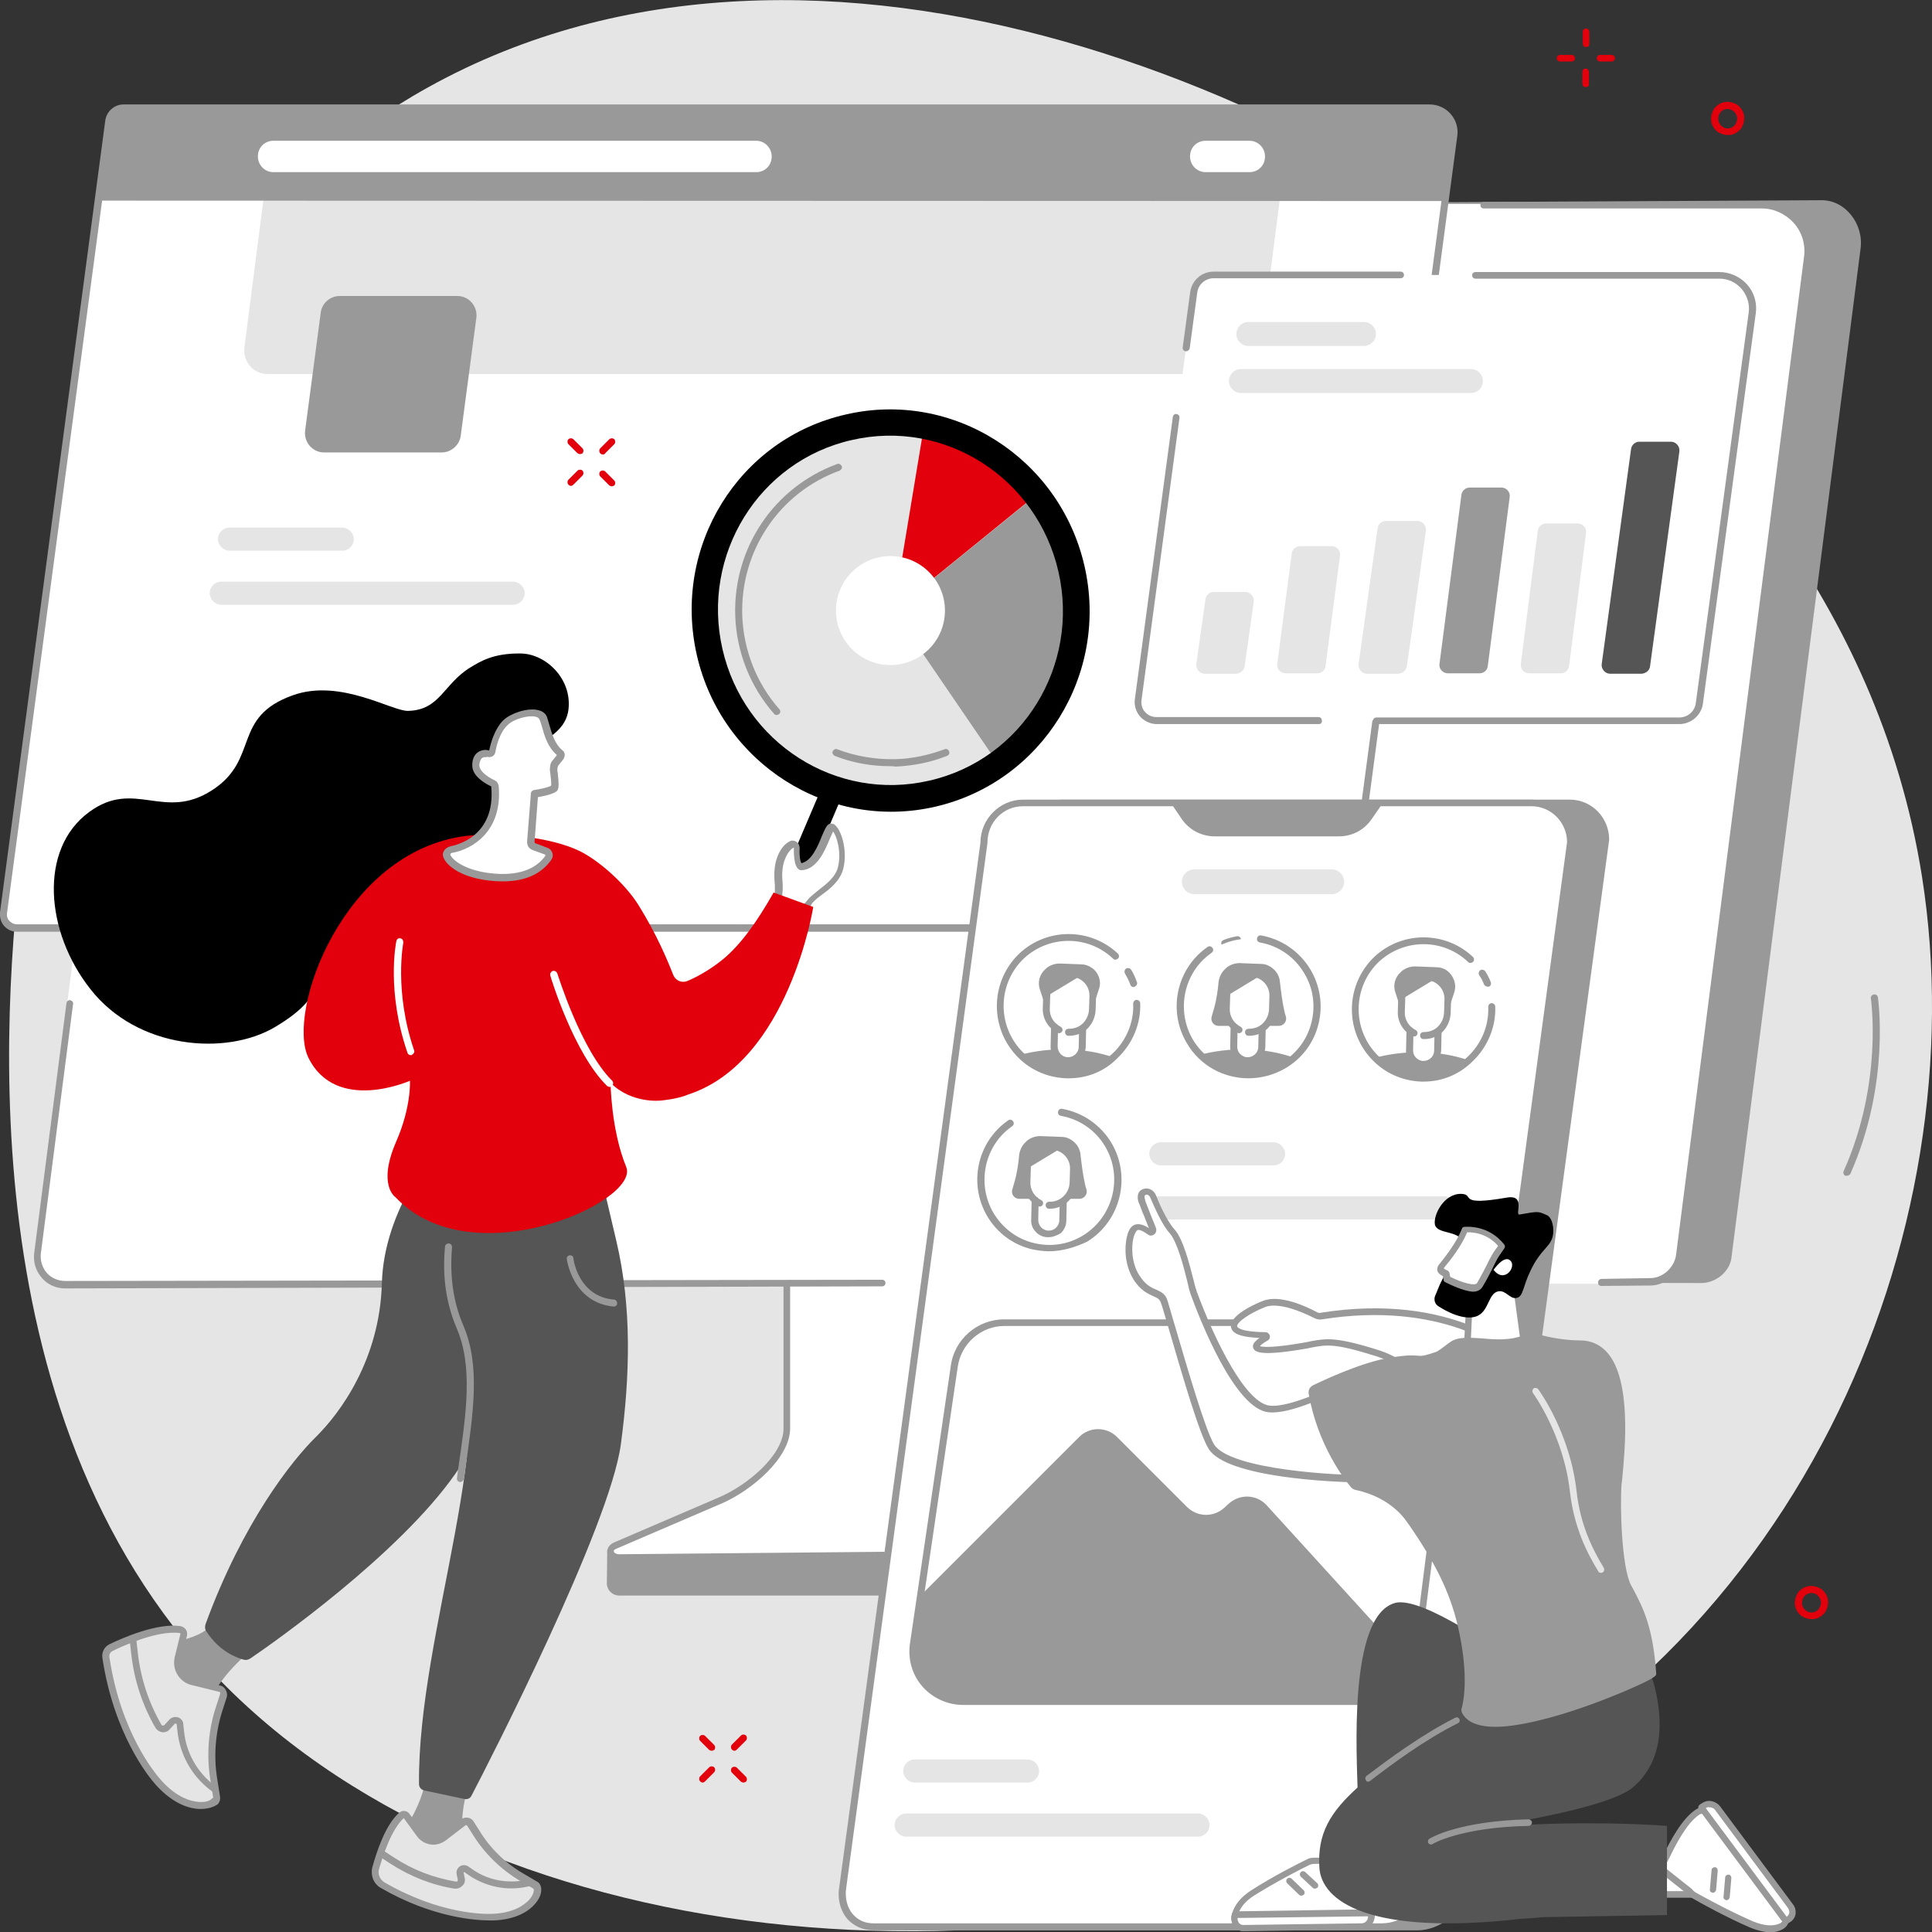 <?xml version="1.0" encoding="utf-8"?>
<!-- Generator: Adobe Illustrator 25.0.1, SVG Export Plug-In . SVG Version: 6.00 Build 0)  -->
<svg version="1.1" id="Layer_1" xmlns="http://www.w3.org/2000/svg" xmlns:xlink="http://www.w3.org/1999/xlink" x="0px" y="0px"
	 width="468px" height="468px" viewBox="0 0 468 468" style="enable-background:new 0 0 468 468;" xml:space="preserve">
<rect x="0" y="0" width="468" height="468" fill="#333333" stroke="none"/>
<style type="text/css">
	.st0{fill:#E5E5E5;}
	.st1{fill:#999999;}
	.st2{fill:#FFFFFF;}
	.st3{fill:#555555;}
	.st4{fill:#99B9FF;}
	.st5{fill:#E1000B;}
</style>
<g>
	<path class="st0" d="M103.8,21.1c94.3-52.3,220.7,2,286.6,62.3c18.8,17.2,64.4,60.2,75.2,129.1C479,298,436.5,404.9,334.7,446
		C230.3,488.2,99.2,468.3,42,394c-53.5-69.5-38.9-171-35.1-200.2C11.4,159.6,24.8,64.9,103.8,21.1z"/>
	<path class="st1" d="M290.8,270.5l-90.8,0.6c-0.6,0-0.8,0.5-0.8,1.1v77.5c0,7.4-51.6,26.7-52.1,25.7l-0.1,8.2c0,1.5,1.3,2.9,3,2.9
		h1.1c0,0,0,0,0,0h76.1c3.5,0,7-0.8,10.2-2.1l41.8-17.7c7.5-3.2,12.3-10,12.3-17.5v-77.6C291.7,271,291.4,270.5,290.8,270.5z"/>
	<path class="st2" d="M190,266.5v77.5c0,7.6-4.9,14.6-12.6,17.9l-28.2,12.1c-1.8,0.8-1.2,3.3,0.8,3.3h77.6c3.5,0,6.9-0.7,10.1-2
		l31.3-13.2c7.8-3.3,12.7-10.3,12.7-17.9v-77.6c0-0.3-0.3-0.6-0.6-0.6h-90.3C190.3,266,190,266.2,190,266.5z"/>
	<path class="st1" d="M20.9,309.9l391.2,0.9c3.4,0,6.8-2.6,7.3-6l31.3-244.6c0.8-6-3.8-11.9-9.7-11.7L54.2,50.5L20.9,309.9z"/>
	<path class="st2" d="M425.6,49.3c6.7,0,12.8,6.8,11.9,13.6l-30.9,241.8c-0.4,3.4-4.1,6.3-7.5,6.3l-384.3-0.6
		c-4.1,0-6.8-3.4-6.3-7.5l32-246.3c0.4-3.4,2.7-7.2,6.1-7.2H425.6z"/>
	<path class="st1" d="M387.9,311.5c-0.5,0-0.8-0.4-0.8-0.8c0-0.5,0.4-0.9,0.8-0.9l11.9-0.2c3,0,5.8-2.6,6.2-5.6l31-241.8
		c0.4-3-0.5-6-2.5-8.2c-2-2.2-4.8-3.5-7.7-3.5h-67.4c-0.5,0-0.8-0.4-0.8-0.8c0-0.5,0.4-0.8,0.8-0.8h67.4c3.4,0,6.7,1.5,9,4.1
		c2.3,2.6,3.3,6.1,2.9,9.5l-31,241.8c-0.5,3.8-4.1,7.1-7.9,7.1L387.9,311.5C387.9,311.5,387.9,311.5,387.9,311.5z"/>
	<path class="st1" d="M15.8,312.1c-2.2,0-4.3-0.9-5.7-2.6c-1.5-1.7-2.1-3.9-1.8-6.1l7.8-60.4c0.1-0.5,0.5-0.8,0.9-0.7
		c0.5,0.1,0.8,0.5,0.7,0.9l-7.8,60.4c-0.2,1.7,0.3,3.4,1.4,4.7c1.1,1.3,2.8,2,4.5,2l197.9-0.3c0,0,0,0,0,0c0.5,0,0.8,0.4,0.8,0.8
		c0,0.5-0.4,0.8-0.8,0.8L15.8,312.1z"/>
	<path class="st2" d="M26.4,29.3c0.2-1.8,1.8-3.2,3.6-3.2h316.4c3.6,0,6.3,3.1,5.9,6.7l-25.1,188.8c-0.2,1.8-1.8,3.2-3.6,3.2H4.1
		c-2,0-3.5-1.7-3.2-3.7L26.4,29.3z"/>
	<path class="st0" d="M299.6,90.6H64.8c-3.4,0-6-3-5.6-6.4l7.4-57.5h246.2l-7.6,59C304.8,88.5,302.4,90.6,299.6,90.6z"/>
	<path class="st1" d="M346.3,26.1c3.6,0,6.3,3.1,5.9,6.7l-2.7,15.9L23.3,48.6l3.1-19.3c0.2-1.8,1.8-3.2,3.6-3.2H346.3z"/>
	<path class="st1" d="M107,109.6H78.5c-2.8,0-4.9-2.5-4.6-5.2l3.8-28.7c0.3-2.3,2.3-4,4.6-4h28.5c2.8,0,4.9,2.5,4.6,5.2l-3.8,28.7
		C111.3,107.8,109.3,109.6,107,109.6z"/>
	<path class="st2" d="M186.9,38.4L186.9,38.4c0.3-2.3-1.5-4.3-3.7-4.3h-117c-1.9,0-3.5,1.4-3.7,3.3v0c-0.3,2.3,1.5,4.3,3.7,4.3h117
		C185.1,41.7,186.7,40.3,186.9,38.4z"/>
	<path class="st2" d="M306.4,38.4L306.4,38.4c0.3-2.3-1.5-4.3-3.7-4.3H292c-1.9,0-3.5,1.4-3.7,3.3v0c-0.3,2.3,1.5,4.3,3.7,4.3h10.7
		C304.6,41.7,306.2,40.3,306.4,38.4z"/>
	<path class="st0" d="M124.3,146.5H53.6c-1.5,0-2.8-1.3-2.8-2.8l0,0c0-1.6,1.3-2.8,2.8-2.8h70.7c1.5,0,2.8,1.3,2.8,2.8l0,0
		C127.1,145.2,125.8,146.5,124.3,146.5z"/>
	<path class="st0" d="M82.9,133.4H55.6c-1.5,0-2.8-1.3-2.8-2.8l0,0c0-1.6,1.3-2.8,2.8-2.8h27.3c1.5,0,2.8,1.3,2.8,2.8l0,0
		C85.7,132.1,84.5,133.4,82.9,133.4z"/>
	<path class="st1" d="M323.5,225.7H4.1c-1.2,0-2.3-0.5-3.1-1.4c-0.8-0.9-1.1-2.1-1-3.3L25.5,29.2c0.3-2.2,2.2-3.9,4.4-3.9h316.4
		c1.9,0,3.8,0.8,5.1,2.3c1.3,1.5,1.9,3.4,1.6,5.4l-25.1,188.8C327.6,224,325.7,225.7,323.5,225.7z M30,27c-1.4,0-2.6,1-2.7,2.4l0,0
		L1.7,221.2c-0.1,0.7,0.1,1.4,0.6,1.9c0.5,0.5,1.1,0.8,1.8,0.8h319.4c1.4,0,2.6-1,2.7-2.4l25.1-188.8c0.2-1.5-0.3-2.9-1.2-4
		c-1-1.1-2.3-1.7-3.8-1.7H30z M26.4,29.3L26.4,29.3L26.4,29.3z"/>
	<path class="st2" d="M289.1,70.9c0.3-2.5,2.4-4.3,4.9-4.3h122.5c4.9,0,8.6,4.3,8,9.1l-12.8,94.5c-0.3,2.5-2.4,4.3-4.9,4.3H280.2
		c-2.7,0-4.7-2.4-4.4-5L289.1,70.9z"/>
	<path class="st0" d="M301.5,161.4l2.2-15.6c0.2-1.2-0.8-2.4-2-2.4h-7.7c-1,0-1.9,0.8-2,1.8l-2.2,15.6c-0.2,1.2,0.8,2.4,2,2.4h7.7
		C300.5,163.1,301.3,162.4,301.5,161.4z"/>
	<path class="st0" d="M321.1,161.3l3.5-26.7c0.2-1.2-0.8-2.3-2-2.3h-7.7c-1,0-1.9,0.8-2,1.8l-3.5,26.7c-0.2,1.2,0.8,2.3,2,2.3h7.7
		C320.1,163.1,321,162.4,321.1,161.3z"/>
	<path class="st0" d="M340.8,161.4l4.6-32.8c0.2-1.2-0.8-2.4-2-2.4h-7.7c-1,0-1.9,0.8-2,1.8l-4.6,32.8c-0.2,1.2,0.8,2.4,2,2.4h7.7
		C339.8,163.1,340.6,162.4,340.8,161.4z"/>
	<path class="st1" d="M360.4,161.3l5.3-40.9c0.2-1.2-0.8-2.3-2-2.3H356c-1,0-1.9,0.8-2,1.8l-5.3,40.9c-0.2,1.2,0.8,2.3,2,2.3h7.7
		C359.4,163.1,360.3,162.4,360.4,161.3z"/>
	<path class="st0" d="M380.1,161.3l4.1-32.2c0.2-1.2-0.8-2.3-2-2.3h-7.7c-1,0-1.9,0.8-2,1.8l-4.1,32.2c-0.2,1.2,0.8,2.3,2,2.3h7.7
		C379.1,163.1,379.9,162.4,380.1,161.3z"/>
	<path class="st3" d="M399.7,161.4l7.1-52c0.2-1.2-0.8-2.4-2-2.4h-7.7c-1,0-1.9,0.8-2,1.8l-7.1,52c-0.2,1.2,0.8,2.4,2,2.4h7.7
		C398.7,163.1,399.6,162.4,399.7,161.4z"/>
	<path class="st1" d="M287.3,85.1c0,0-0.1,0-0.1,0c-0.5-0.1-0.8-0.5-0.7-1l1.8-13.3c0.4-2.9,2.8-5,5.7-5h45.3c0.5,0,0.8,0.4,0.8,0.8
		c0,0.5-0.4,0.8-0.8,0.8H294c-2,0-3.8,1.5-4,3.6l-1.8,13.3C288.1,84.8,287.7,85.1,287.3,85.1z"/>
	<path class="st1" d="M319.5,175.4h-39.3c-1.5,0-3-0.7-4-1.8c-1-1.1-1.5-2.7-1.3-4.2l9.2-68.4c0.1-0.5,0.5-0.8,0.9-0.7
		c0.5,0.1,0.8,0.5,0.7,1l-9.2,68.4c-0.1,1,0.2,2.1,0.9,2.8c0.7,0.8,1.7,1.2,2.7,1.2h39.3c0.5,0,0.8,0.4,0.8,0.8
		C320.3,175.1,319.9,175.4,319.5,175.4z"/>
	<path class="st1" d="M406.8,175.4h-73.4c-0.5,0-0.8-0.4-0.8-0.8c0-0.5,0.4-0.8,0.8-0.8h73.4c2,0,3.8-1.5,4-3.6l12.8-94.5
		c0.3-2.1-0.4-4.1-1.7-5.7c-1.4-1.6-3.3-2.5-5.4-2.5h-59.1c-0.5,0-0.8-0.4-0.8-0.8c0-0.5,0.4-0.8,0.8-0.8h59.1c2.5,0,5,1.1,6.7,3
		c1.7,1.9,2.5,4.5,2.1,7.1l-12.8,94.5C412.1,173.3,409.6,175.4,406.8,175.4z"/>
	<path class="st0" d="M356.3,95.2h-55.7c-1.6,0-2.9-1.3-2.9-2.9l0,0c0-1.6,1.3-2.9,2.9-2.9h55.7c1.6,0,2.9,1.3,2.9,2.9l0,0
		C359.2,94,357.9,95.2,356.3,95.2z"/>
	<path class="st0" d="M330.4,83.8h-28c-1.6,0-2.9-1.3-2.9-2.9l0,0c0-1.6,1.3-2.9,2.9-2.9h28c1.6,0,2.9,1.3,2.9,2.9l0,0
		C333.3,82.5,332,83.8,330.4,83.8z"/>
	<path class="st1" d="M343.4,467.6H220.3c-5.2,0-7-4.3-7-9.7l34.4-254.5c0-5.3,4.2-9.7,9.5-9.7h123.1c5.2,0,9.5,4.3,9.5,9.7
		l-34.4,254.5C354.5,463.3,348.6,467.6,343.4,467.6z"/>
	<path class="st2" d="M334.7,466.7H211.6c-5.2,0-8.2-4.5-7.5-9.6l34.2-253c0-5.3,4.2-9.6,9.5-9.6h123.1c5.2,0,9.5,4.3,9.5,9.6
		l-34.2,253C345.3,462.8,339.9,466.7,334.7,466.7z"/>
	<path class="st1" d="M334.7,467.6H211.6c-2.5,0-4.7-1-6.3-2.7c-1.7-2-2.5-4.8-2-7.8l34.2-253c0-5.7,4.7-10.4,10.3-10.4h123.1
		c5.7,0,10.3,4.7,10.3,10.5l0,0.1l-34.2,253C346,463.7,340,467.6,334.7,467.6z M247.8,195.3c-4.8,0-8.6,3.9-8.6,8.8l0,0.1l-34.2,253
		c-0.4,2.5,0.2,4.9,1.6,6.5c1.2,1.4,2.9,2.2,5,2.2h123.1c4.6,0,9.8-3.3,10.7-8.9l34.2-253c0-4.8-3.9-8.7-8.6-8.7H247.8z"/>
	<path class="st1" d="M283.2,193.9l3,4.4c1.8,2.7,4.8,4.3,8.1,4.3h30c3.2,0,6.1-1.5,7.9-4.1l3.2-4.6H283.2z"/>
	<path class="st2" d="M330.3,412.1h-94.8c-7.8,0-13.9-6.9-12.9-14.7l8.4-65.8c0.8-6.5,6.3-11.4,12.9-11.4h94.8
		c7.8,0,13.9,6.9,12.9,14.7l-8.4,65.8C342.3,407.3,336.8,412.1,330.3,412.1z"/>
	<path class="st1" d="M221.7,400l0.7-10.9c0.2-1.5,0.8-2.9,1.9-3.9l37.1-37.1c2.6-2.6,6.7-2.5,9.2,0l16.9,16.9
		c2.5,2.5,6.4,2.6,9,0.3l1.2-1.1c2.7-2.4,6.8-2.2,9.2,0.5l33.7,37c0.4,0.5,0.7,1,0.8,1.6c0.4,2-0.4,4-2,5.3
		c-2.3,1.8-6.2,4.3-10.5,4.1l-96.7-0.6C225.9,411.9,221,406.4,221.7,400z"/>
	<ellipse class="st4" cx="329" cy="341.8" rx="9.9" ry="9.9"/>
	<path class="st1" d="M331,413h-97.7c-3.7,0-7.3-1.6-9.8-4.4c-2.5-2.8-3.6-6.6-3.1-10.3l9.9-67.3c0.8-6.5,6.4-11.4,12.9-11.4h96.4
		c3.7,0,7.3,1.6,9.8,4.4c2.5,2.8,3.6,6.6,3.1,10.3l-1.3,10.2c-0.1,0.5-0.5,0.8-0.9,0.7c-0.5-0.1-0.8-0.5-0.7-0.9l1.3-10.2
		c0.4-3.2-0.6-6.5-2.7-9c-2.2-2.5-5.3-3.9-8.5-3.9h-96.4c-5.7,0-10.5,4.3-11.3,9.9l-9.9,67.3c-0.4,3.2,0.6,6.5,2.7,9
		c2.2,2.5,5.3,3.9,8.5,3.9H331c5.7,0,10.5-4.3,11.3-9.9l3.5-27.5c0.1-0.5,0.5-0.8,0.9-0.7c0.5,0.1,0.8,0.5,0.7,0.9l-3.5,27.5
		C343,408.1,337.5,413,331,413z"/>
	<path class="st0" d="M290.2,444.9h-70.7c-1.5,0-2.8-1.3-2.8-2.8l0,0c0-1.6,1.3-2.8,2.8-2.8h70.7c1.5,0,2.8,1.3,2.8,2.8l0,0
		C293,443.6,291.8,444.9,290.2,444.9z"/>
	<path class="st0" d="M248.9,431.8h-27.3c-1.5,0-2.8-1.3-2.8-2.8l0,0c0-1.6,1.3-2.8,2.8-2.8h27.3c1.5,0,2.8,1.3,2.8,2.8l0,0
		C251.7,430.6,250.4,431.8,248.9,431.8z"/>
	<path class="st0" d="M349.9,295.4h-70.7c-1.5,0-2.8-1.3-2.8-2.8l0,0c0-1.6,1.3-2.8,2.8-2.8h70.7c1.5,0,2.8,1.3,2.8,2.8l0,0
		C352.7,294.1,351.4,295.4,349.9,295.4z"/>
	<path class="st0" d="M308.5,282.3h-27.3c-1.5,0-2.8-1.3-2.8-2.8v0c0-1.6,1.3-2.8,2.8-2.8h27.3c1.5,0,2.8,1.3,2.8,2.8v0
		C311.3,281.1,310.1,282.3,308.5,282.3z"/>
	<path class="st0" d="M322.6,216.6h-33.3c-1.7,0-3-1.4-3-3l0,0c0-1.7,1.4-3,3-3h33.3c1.7,0,3,1.4,3,3l0,0
		C325.6,215.3,324.2,216.6,322.6,216.6z"/>
	<path class="st2" d="M328.6,244.1c0.3-9.1,7.9-16.3,16.9-16c9.1,0.3,16.2,7.9,16,17c-0.3,9.1-7.9,16.3-16.9,16
		C335.5,260.8,328.4,253.2,328.6,244.1L328.6,244.1z"/>
	<path class="st1" d="M360.3,239c-0.3,0-0.6-0.2-0.8-0.5c-0.3-0.8-0.7-1.6-1.2-2.3c-0.2-0.4-0.1-0.9,0.3-1.2
		c0.4-0.2,0.9-0.1,1.2,0.3c0.5,0.8,1,1.7,1.3,2.6c0.2,0.4,0,0.9-0.4,1.1C360.5,239,360.4,239,360.3,239z"/>
	<path class="st1" d="M333.2,256.2c2.9,2.9,6.8,4.7,11.2,4.9c4.4,0.1,8.4-1.5,11.5-4.2c-3.4-1.2-7.2-1.9-11.3-2
		C340.5,254.8,336.6,255.3,333.2,256.2L333.2,256.2z"/>
	<path class="st1" d="M350.5,235.1c-0.7-0.5-1.6-0.8-2.5-0.8l-5.2-0.2c-1.2,0-2.3,0.4-3.2,1.1l-0.3,0.3c-1.4,1.2-1.9,3.2-1.3,4.9
		l1.6,4.8l11,0.3l1.7-5.2C352.9,238.4,352.1,236.3,350.5,235.1z"/>
	<path class="st2" d="M347.7,237.1C347.6,237.1,347.6,237.1,347.7,237.1l-8.1,4.9l-0.1,3.1c-0.1,1.8,0.7,3.4,2,4.4l-0.1,4.7
		c-0.1,1.9,1.4,3.4,3.3,3.5c1.9,0.1,3.4-1.4,3.5-3.3l0.1-4.6c1.4-1,2.4-2.6,2.4-4.4l0.1-3.3C350.8,239.9,349.5,238,347.7,237.1z"/>
	<path class="st1" d="M345,251.7c-0.1,0-0.1,0-0.2,0c-0.5,0-0.8-0.4-0.8-0.9c0-0.5,0.4-0.8,0.9-0.8c1.3,0,2.5-0.4,3.4-1.3
		s1.4-2,1.5-3.3l0.1-3.3c0.1-2.5-1.9-4.6-4.4-4.7l-3.3-0.1c-0.9,0-1.7,0.7-1.7,1.6l-0.2,6.2c-0.1,1.9,1,3.6,2.6,4.4
		c0.4,0.2,0.6,0.7,0.4,1.1c-0.2,0.4-0.7,0.6-1.1,0.4c-2.3-1.1-3.7-3.5-3.6-6l0.2-6.2c0.1-1.8,1.6-3.3,3.4-3.2l3.3,0.1
		c1.7,0.1,3.2,0.7,4.3,2c1.1,1.2,1.7,2.8,1.7,4.5l-0.1,3.3c-0.1,1.7-0.8,3.3-2,4.5C348.2,251.1,346.7,251.7,345,251.7z"/>
	<path class="st1" d="M344.9,262c-0.2,0-0.4,0-0.7,0c-4.6-0.2-8.9-2.1-12.1-5.6c-6.5-7.1-6.1-18.1,0.9-24.7
		c6.7-6.2,17.1-6.2,23.8,0.1c0.3,0.3,0.4,0.9,0,1.2c-0.3,0.3-0.9,0.4-1.2,0c-6-5.7-15.4-5.7-21.5-0.1c-6.3,5.9-6.7,15.9-0.8,22.3
		c2.9,3.1,6.7,4.9,10.9,5c4.2,0.2,8.2-1.3,11.3-4.2c3.3-3.1,5.2-7.5,5-12.1c0-0.5,0.4-0.9,0.8-0.9c0.5,0,0.9,0.4,0.9,0.8
		c0.2,5-1.9,9.9-5.5,13.3C353.5,260.3,349.3,262,344.9,262z"/>
	<path class="st1" d="M344.7,258.6c0,0-0.1,0-0.1,0c-1.1,0-2.2-0.5-2.9-1.3c-0.8-0.8-1.2-1.9-1.1-3l0.1-4.7c0-0.5,0.4-0.8,0.9-0.8
		c0.5,0,0.8,0.4,0.8,0.9l-0.1,4.7c0,0.7,0.2,1.3,0.7,1.8c0.5,0.5,1.1,0.8,1.8,0.8c1.4,0,2.6-1.1,2.6-2.5l0.1-4.5
		c0-0.5,0.4-0.8,0.9-0.8c0.5,0,0.8,0.4,0.8,0.9l-0.1,4.5C348.8,256.8,346.9,258.6,344.7,258.6z"/>
	<path class="st2" d="M242.6,243.4c0.3-9.1,7.9-16.3,16.9-16c9.1,0.3,16.2,7.9,16,17c-0.3,9.1-7.9,16.3-16.9,16
		C249.5,260.1,242.4,252.5,242.6,243.4L242.6,243.4z"/>
	<path class="st1" d="M274.6,239.1c-0.3,0-0.7-0.2-0.8-0.6c-0.3-0.9-0.8-1.8-1.3-2.7c-0.2-0.4-0.1-0.9,0.3-1.2
		c0.4-0.2,0.9-0.1,1.2,0.3c0.6,0.9,1,1.9,1.4,3c0.2,0.4-0.1,0.9-0.5,1.1C274.8,239,274.7,239.1,274.6,239.1z"/>
	<path class="st1" d="M247.2,255.5c2.9,2.9,6.8,4.7,11.2,4.9c4.4,0.1,8.4-1.5,11.5-4.2c-3.4-1.2-7.2-1.9-11.3-2
		C254.5,254.1,250.6,254.6,247.2,255.5L247.2,255.5z"/>
	<path class="st1" d="M264.4,234.4c-0.7-0.5-1.6-0.8-2.5-0.8l-5.2-0.2c-1.2,0-2.3,0.4-3.2,1.1l-0.3,0.3c-1.4,1.2-1.9,3.2-1.3,4.9
		l1.6,4.8l11,0.3l1.7-5.2C266.9,237.7,266.1,235.5,264.4,234.4z"/>
	<path class="st2" d="M261.7,236.4C261.6,236.3,261.6,236.3,261.7,236.4l-8.1,4.9l-0.1,3.1c-0.1,1.8,0.7,3.4,2,4.4l-0.1,4.7
		c-0.1,1.9,1.4,3.4,3.3,3.5c1.9,0.1,3.4-1.4,3.5-3.3l0.1-4.6c1.4-1,2.4-2.6,2.4-4.4l0.1-3.3C264.8,239.2,263.5,237.3,261.7,236.4z"
		/>
	<path class="st1" d="M259,250.9c-0.1,0-0.1,0-0.2,0c-0.5,0-0.8-0.4-0.8-0.9c0-0.5,0.4-0.8,0.9-0.8c1.3,0,2.5-0.4,3.4-1.3
		c0.9-0.9,1.4-2,1.5-3.3l0.1-3.3c0.1-2.5-1.9-4.6-4.4-4.7l-3.3-0.1c-0.9,0-1.7,0.7-1.7,1.6l-0.2,6.2c-0.1,1.9,1,3.6,2.6,4.4
		c0.4,0.2,0.6,0.7,0.4,1.1c-0.2,0.4-0.7,0.6-1.1,0.4c-2.3-1.1-3.7-3.5-3.6-6l0.2-6.2c0.1-1.8,1.6-3.3,3.4-3.2l3.3,0.1
		c1.7,0.1,3.2,0.7,4.3,2c1.1,1.2,1.7,2.8,1.7,4.5l-0.1,3.3c-0.1,1.7-0.8,3.3-2,4.5C262.2,250.3,260.7,250.9,259,250.9z"/>
	<path class="st1" d="M258.9,261.2c-0.2,0-0.4,0-0.7,0c-4.6-0.2-8.9-2.1-12.1-5.6c-6.5-7.1-6.1-18.1,0.9-24.7
		c6.7-6.2,17.1-6.2,23.8,0.1c0.3,0.3,0.4,0.9,0,1.2c-0.3,0.3-0.9,0.4-1.2,0c-6-5.7-15.4-5.7-21.5-0.1c-6.3,5.9-6.7,15.9-0.8,22.3
		c2.9,3.1,6.7,4.9,10.9,5c4.2,0.2,8.2-1.3,11.3-4.2c3.3-3.1,5.2-7.5,5-12.1c0-0.5,0.4-0.9,0.8-0.9c0.5,0,0.9,0.4,0.9,0.8
		c0.2,5-1.9,9.9-5.5,13.3C267.5,259.6,263.3,261.2,258.9,261.2z"/>
	<path class="st1" d="M258.7,257.8c0,0-0.1,0-0.1,0c-2.3-0.1-4.2-2-4.1-4.4l0.1-4.7c0-0.5,0.4-0.8,0.9-0.8c0.5,0,0.8,0.4,0.8,0.9
		l-0.1,4.7c0,1.4,1.1,2.6,2.5,2.6c1.4,0,2.6-1.1,2.6-2.5l0.1-4.5c0-0.5,0.4-0.8,0.9-0.8c0.5,0,0.8,0.4,0.8,0.9l-0.1,4.5
		C262.8,256,260.9,257.8,258.7,257.8z"/>
	<path class="st1" d="M296.7,229.3c-0.3,0-0.7-0.2-0.8-0.5c-0.2-0.4,0-0.9,0.5-1.1c1-0.4,2.1-0.7,3.2-0.9c0.5-0.1,0.9,0.2,1,0.7
		c0.1,0.5-0.2,0.9-0.7,1c-1,0.2-2,0.5-2.9,0.8C296.9,229.3,296.8,229.3,296.7,229.3z"/>
	<path class="st2" d="M286.2,243.4c0.3-9.1,7.9-16.3,16.9-16c9.1,0.3,16.2,7.9,16,17c-0.3,9.1-7.9,16.3-16.9,16
		C293.1,260.1,285.9,252.5,286.2,243.4L286.2,243.4z"/>
	<path class="st1" d="M290.7,255.5c2.9,2.9,6.8,4.7,11.2,4.9c4.4,0.1,8.4-1.5,11.5-4.2c-3.4-1.2-7.2-1.9-11.3-2
		C298,254.1,294.2,254.6,290.7,255.5L290.7,255.5z"/>
	<path class="st1" d="M307,233.8c-0.4-0.2-1.1-0.3-1.5-0.3l-5.2-0.2c-1.2,0-2.3,0.4-3.2,1.1l-0.3,0.3c-0.9,0.8-1.4,1.9-1.6,3
		c-0.2,2.2-0.5,4.4-1.1,6.5l-0.6,2.1c-0.3,1.1,0.5,2.2,1.7,2.2h14.6c1.1,0,2-1.1,1.7-2.2l-0.3-1c-0.6-2.6-0.9-5.2-1.2-7.8
		C309.8,236,308.7,234.5,307,233.8z"/>
	<path class="st2" d="M305.2,236.4C305.2,236.3,305.1,236.3,305.2,236.4l-8.1,4.9l-0.1,3.1c-0.1,1.8,0.7,3.4,2,4.4l-0.1,4.7
		c-0.1,1.9,1.4,3.4,3.3,3.5c1.9,0.1,3.4-1.4,3.5-3.3l0.1-4.6c1.4-1,2.4-2.6,2.4-4.4l0.1-3.3C308.3,239.2,307.1,237.3,305.2,236.4z"
		/>
	<path class="st1" d="M302.6,250.9c-0.1,0-0.1,0-0.2,0c-0.5,0-0.8-0.4-0.8-0.9c0-0.5,0.4-0.8,0.9-0.8c1.3,0,2.5-0.4,3.4-1.3
		c0.9-0.9,1.4-2,1.5-3.3l0.1-3.3c0.1-2.5-1.9-4.6-4.4-4.7l-3.3-0.1c-0.9,0-1.7,0.7-1.7,1.6l-0.2,6.2c-0.1,1.9,1,3.6,2.6,4.4
		c0.4,0.2,0.6,0.7,0.4,1.1c-0.2,0.4-0.7,0.6-1.1,0.4c-2.3-1.1-3.7-3.5-3.6-6l0.2-6.2c0.1-1.8,1.6-3.3,3.4-3.2l3.3,0.1
		c1.7,0.1,3.2,0.7,4.3,2c1.1,1.2,1.7,2.8,1.7,4.5l-0.1,3.3c-0.1,1.7-0.8,3.3-2,4.5C305.8,250.3,304.2,250.9,302.6,250.9z"/>
	<path class="st1" d="M302.4,261.2c-5.9,0-11.7-3-14.9-8.5c-4.7-7.9-2.5-18.1,5-23.3c0.4-0.3,0.9-0.2,1.2,0.2
		c0.3,0.4,0.2,0.9-0.2,1.2c-6.8,4.7-8.7,14-4.5,21.1c4.5,7.4,14.1,9.9,21.6,5.4c3.6-2.2,6.1-5.6,7.1-9.7c1-4.1,0.4-8.3-1.8-11.9
		c-2.3-3.9-6.2-6.6-10.7-7.4c-0.5-0.1-0.8-0.5-0.7-1c0.1-0.5,0.5-0.8,1-0.7c5,0.9,9.3,3.9,11.9,8.2c2.4,4,3.1,8.7,2,13.2
		c-1.1,4.5-3.9,8.3-7.9,10.7C308.6,260.4,305.5,261.2,302.4,261.2z"/>
	<path class="st1" d="M302.2,257.8c0,0-0.1,0-0.1,0c-2.3-0.1-4.2-2-4.1-4.4l0.1-4.7c0-0.5,0.4-0.8,0.9-0.8c0.5,0,0.8,0.4,0.8,0.9
		l-0.1,4.7c0,0.7,0.2,1.3,0.7,1.8c0.5,0.5,1.1,0.8,1.8,0.8c1.4,0,2.6-1.1,2.6-2.5l0.1-4.5c0-0.5,0.4-0.8,0.9-0.8
		c0.5,0,0.8,0.4,0.8,0.9l-0.1,4.5C306.4,256,304.5,257.8,302.2,257.8z"/>
	<path class="st4" d="M242.4,297.4c2.9,2.9,6.8,4.7,11.2,4.9c4.4,0.1,8.4-1.5,11.5-4.2c-3.4-1.2-7.2-1.9-11.3-2
		C249.7,295.9,245.9,296.4,242.4,297.4L242.4,297.4z"/>
	<path class="st2" d="M237.9,285.2c0.3-9.1,7.9-16.3,16.9-16c9.1,0.3,16.2,7.9,16,17c-0.3,9.1-7.9,16.3-16.9,16
		C244.8,302,237.6,294.4,237.9,285.2L237.9,285.2z"/>
	<path class="st1" d="M258.7,275.7c-0.4-0.2-1.1-0.3-1.5-0.3l-5.2-0.2c-1.2,0-2.3,0.4-3.2,1.1l-0.3,0.3c-0.9,0.8-1.4,1.9-1.6,3
		c-0.2,2.2-0.5,4.4-1.1,6.5l-0.6,2.1c-0.3,1.1,0.5,2.2,1.7,2.2h14.6c1.1,0,2-1.1,1.7-2.2l-0.3-1c-0.6-2.6-0.9-5.2-1.2-7.8
		C261.5,277.9,260.4,276.4,258.7,275.7z"/>
	<path class="st2" d="M256.9,278.2C256.9,278.2,256.8,278.2,256.9,278.2l-8.1,4.9l-0.1,3.1c-0.1,1.8,0.7,3.4,2,4.4l-0.1,4.7
		c-0.1,1.9,1.4,3.4,3.3,3.5c1.9,0.1,3.4-1.4,3.5-3.3l0.1-4.6c1.4-1,2.4-2.6,2.4-4.4l0.1-3.3C260,281.1,258.8,279.1,256.9,278.2z"/>
	<path class="st1" d="M254.3,292.8c-0.1,0-0.1,0-0.2,0c-0.5,0-0.8-0.4-0.8-0.9c0-0.5,0.4-0.8,0.9-0.8c2.6,0.1,4.8-2,4.9-4.6l0.1-3.3
		c0.1-2.5-1.9-4.6-4.4-4.7l-3.3-0.1c-0.4,0-0.9,0.1-1.2,0.5c-0.3,0.3-0.5,0.7-0.5,1.2l-0.2,6.2c-0.1,1.9,1,3.6,2.6,4.4
		c0.4,0.2,0.6,0.7,0.4,1.1c-0.2,0.4-0.7,0.6-1.1,0.4c-2.3-1.1-3.7-3.5-3.6-6l0.2-6.2c0-0.9,0.4-1.7,1-2.3c0.6-0.6,1.5-0.9,2.4-0.9
		l3.3,0.1c1.7,0.1,3.2,0.7,4.3,2c1.1,1.2,1.7,2.8,1.7,4.5l-0.1,3.3C260.6,290.1,257.7,292.8,254.3,292.8z"/>
	<path class="st1" d="M254.1,303.1c-1.4,0-2.8-0.2-4.2-0.5c-4.5-1.1-8.3-3.9-10.7-7.9c-4.7-7.9-2.5-18.1,5-23.3
		c0.4-0.3,0.9-0.2,1.2,0.2c0.3,0.4,0.2,0.9-0.2,1.2c-6.8,4.7-8.7,14-4.5,21.1c2.2,3.6,5.6,6.2,9.7,7.2c4.1,1,8.3,0.4,11.9-1.8
		c7.4-4.5,9.8-14.2,5.4-21.6c-2.3-3.9-6.2-6.6-10.7-7.4c-0.5-0.1-0.8-0.5-0.7-1c0.1-0.5,0.5-0.8,1-0.7c5,0.9,9.3,3.9,11.9,8.2
		c4.9,8.2,2.3,19-5.9,24C260.3,302.2,257.2,303.1,254.1,303.1z"/>
	<path class="st1" d="M253.9,299.7c0,0-0.1,0-0.1,0c-1.1,0-2.2-0.5-2.9-1.3c-0.8-0.8-1.2-1.9-1.1-3l0.1-4.7c0-0.5,0.4-0.8,0.9-0.8
		c0.5,0,0.8,0.4,0.8,0.9l-0.1,4.7c0,1.4,1.1,2.6,2.5,2.6c0.7,0,1.3-0.2,1.8-0.7c0.5-0.5,0.8-1.1,0.8-1.8l0.1-4.5
		c0-0.5,0.4-0.8,0.9-0.8c0.5,0,0.8,0.4,0.8,0.9l-0.1,4.5c0,1.1-0.5,2.2-1.3,3C256,299.3,255,299.7,253.9,299.7z"/>
	<path class="st1" d="M61.1,399.5c0,0-9.2,7.4-10.3,13.6l-0.7,2.3l-11.1-16.8l2.2-0.3c3.7-1.4,7.4-1.8,10.1-4.7L61.1,399.5z"/>
	<path class="st0" d="M54.1,410.7l-0.9,2.8c-1.9,5.5-2.4,11.4-1.5,17.2l0.7,4.4c0.1,0.4-0.1,0.8-0.4,1.1l-0.2,0.1
		c-1.8,1.7-7.7,1.9-13.5-4.6c-3.6-4-10.3-14.5-12.7-30.3c-0.2-1,0.4-2,1.3-2.4c3.3-1.6,11.4-5.1,16.7-4.4c0.6,0.1,1,0.7,0.9,1.2
		l-1.4,5.7c-0.6,2.5,0.9,5.1,3.5,5.7l6.5,1.6C53.9,409.1,54.4,409.9,54.1,410.7z"/>
	<path class="st1" d="M48.6,438.2c-0.1,0-0.3,0-0.4,0c-2.1-0.1-6.1-1-10.5-5.9c-1.7-1.9-10.1-12.2-12.9-30.7
		c-0.2-1.4,0.5-2.7,1.7-3.3c3.3-1.6,11.6-5.2,17.2-4.4c0.5,0.1,1,0.4,1.3,0.8c0.3,0.4,0.4,1,0.3,1.5l-1.4,5.7c-0.2,1-0.1,2.1,0.5,3
		c0.5,0.9,1.4,1.5,2.4,1.8l6.5,1.6c0.6,0.1,1.1,0.5,1.4,1.1c0.3,0.5,0.4,1.2,0.2,1.8l-0.9,2.8c-1.8,5.4-2.3,11.2-1.4,16.8l0.7,4.4
		c0.1,0.7-0.1,1.4-0.6,1.9l-0.2,0.1C51.6,437.8,50.2,438.2,48.6,438.2z M42.1,395.5c-5.1,0-11.9,3-14.8,4.4
		c-0.6,0.3-0.9,0.9-0.8,1.5c2.7,18.1,10.9,28,12.5,29.8c3.9,4.4,7.5,5.2,9.3,5.3c1.5,0.1,2.6-0.3,3-0.8l0.2-0.1
		c0.1-0.1,0.2-0.2,0.1-0.4l-0.7-4.4c-0.9-5.9-0.4-12,1.5-17.6l0.9-2.8c0.1-0.2,0-0.3,0-0.4c0-0.1-0.1-0.2-0.3-0.2l-6.5-1.6
		c-1.4-0.3-2.7-1.2-3.5-2.5c-0.8-1.3-1-2.8-0.7-4.2l1.4-5.7c0,0,0-0.1,0-0.1c0,0-0.1-0.1-0.1-0.1C43.1,395.5,42.6,395.5,42.1,395.5z
		"/>
	<path class="st1" d="M52.1,434.3c-0.2,0-0.4-0.1-0.5-0.2l-0.8-0.6c-4.4-3.4-7.2-8.5-7.8-14l-0.2-1.8c0-0.1-0.1-0.2-0.2-0.2
		c-0.1,0-0.2,0-0.3,0.1l-1.2,1.3c-0.4,0.5-1.1,0.8-1.8,0.7c-0.7-0.1-1.3-0.5-1.6-1c-3.2-5.5-5.2-11.6-5.9-17.9l-0.4-3.5
		c-0.1-0.5,0.3-0.9,0.7-0.9c0.5-0.1,0.9,0.3,0.9,0.7l0.4,3.5c0.7,6.1,2.6,11.9,5.7,17.3c0.1,0.2,0.3,0.2,0.3,0.2
		c0.1,0,0.2,0,0.4-0.1l1.2-1.3c0.5-0.6,1.3-0.8,2.1-0.6c0.7,0.2,1.3,0.9,1.3,1.7l0.2,1.8c0.5,5,3.1,9.7,7.1,12.8l0.8,0.6
		c0.4,0.3,0.4,0.8,0.2,1.2C52.6,434.2,52.3,434.3,52.1,434.3z"/>
	<path class="st1" d="M113.2,433.6c0,0-2.8,8.9,0,14.1l0.8,2.1l-17.4-4.9l1.3-1.7c2.3-3.1,4.7-8.4,5.2-12.1L113.2,433.6z"/>
	<path class="st0" d="M114,441.7l1.4,2.2c2.7,4.4,6.4,8.1,10.9,10.7l3.4,2c0.3,0.2,0.5,0.5,0.6,0.9l0,0.2c0.1,2.1-3,6.4-10.8,6.7
		c-4.6,0.2-15.1-1-26.8-7.8c-1.4-0.8-2-2.5-1.6-4c1-3.6,3-9.9,6.2-12.8c0.4-0.4,1-0.3,1.3,0.1c0.7,0.9,1.9,2.6,3.1,4.2
		c1.4,1.9,4,2.2,5.9,0.8l4.7-3.6C112.8,440.9,113.6,441.1,114,441.7z"/>
	<path class="st1" d="M118.7,465.2c-3.3,0-13.9-0.6-26.5-7.9c-1.7-1-2.5-3-2-5c1-3.6,3.1-10.2,6.5-13.2c0.4-0.3,0.8-0.5,1.3-0.4
		c0.5,0,0.9,0.3,1.2,0.7l3.1,4.2c0.5,0.7,1.3,1.2,2.2,1.3c0.9,0.1,1.8-0.1,2.5-0.6l4.7-3.6c0.5-0.3,1-0.5,1.6-0.4
		c0.6,0.1,1.1,0.4,1.4,0.9h0l1.4,2.2c2.6,4.3,6.3,7.9,10.6,10.4l3.4,2c0.6,0.3,0.9,0.9,1,1.6l0,0.2c0.1,1.1-0.5,2.5-1.6,3.7
		c-1.2,1.4-4.2,3.7-10,3.9C119.3,465.2,119,465.2,118.7,465.2z M97.8,440.4c-3,2.8-5,9-6,12.4c-0.3,1.2,0.2,2.4,1.2,3.1
		c13.4,7.8,24.3,7.8,26.3,7.7c5.2-0.2,7.7-2.2,8.8-3.3c0.9-1,1.2-1.9,1.2-2.4l0-0.2c0-0.1-0.1-0.2-0.1-0.2l-3.4-2
		c-4.5-2.7-8.4-6.5-11.2-11l-1.4-2.2c-0.1-0.1-0.2-0.1-0.2-0.2c-0.1,0-0.2,0-0.3,0.1l-4.7,3.6c-1.1,0.8-2.4,1.2-3.7,1
		c-1.3-0.2-2.5-0.9-3.3-2L97.8,440.4L97.8,440.4z"/>
	<path class="st1" d="M110.4,457.5c-0.1,0-0.2,0-0.3,0c-5.6-0.9-10.8-3-15.6-6.1l-2.6-1.7c-0.4-0.3-0.5-0.8-0.2-1.2
		c0.3-0.4,0.8-0.5,1.2-0.2l2.6,1.7c4.6,3,9.6,4.9,15,5.8c0.1,0,0.2,0,0.3-0.1c0,0,0.1-0.1,0.1-0.3l-0.3-1.5
		c-0.1-0.7,0.2-1.4,0.8-1.8c0.6-0.4,1.4-0.4,2,0l1.3,0.9c3.7,2.5,8.3,3.3,12.7,2.4l0.9-0.2c0.5-0.1,0.9,0.2,1,0.6
		c0.1,0.5-0.2,0.9-0.6,1l-0.9,0.2c-4.8,1.1-9.9,0.1-14-2.6l-1.3-0.9c0,0-0.1,0-0.1,0c-0.1,0-0.1,0.1-0.1,0.1l0.3,1.5
		c0.1,0.6-0.1,1.3-0.6,1.7C111.5,457.3,111,457.5,110.4,457.5z"/>
	<path class="st3" d="M114.5,277.5c0,0-12.3,22.1-3.9,41.5c11.4,26.2-9.5,76.3-9.1,113.2c0,0.7,0.5,1.3,1.2,1.5l9.9,2.1
		c0.7,0.1,1.3-0.2,1.6-0.8c4.3-8.2,33.6-65.4,36.2-85.2c2.2-16.4,2.7-33.1-1.1-49.2l-5.9-25.1L114.5,277.5z"/>
	<path class="st3" d="M106.1,278.1c0,0-13.1,14.3-13.6,32.8c-0.5,18.4-10.1,31.4-16,37.2c-5.8,5.7-17.7,20.7-26.7,45.3
		c-0.2,0.6-0.2,1.3,0.2,1.8c1.1,1.7,3.8,5.3,8.9,6.8c0.6,0.2,1.2,0.1,1.8-0.3c5.3-3.6,35.8-25,49.6-44.7c15.2-21.6,27-60.8,27-60.8
		S113.9,292.7,106.1,278.1z"/>
	<path class="st1" d="M111.5,359c0,0-0.1,0-0.1,0c-0.5-0.1-0.8-0.5-0.7-1l0.2-1.6c2.1-14.2,3.7-25.4-0.3-34.7
		c-2.5-5.9-3.5-12.5-2.8-19.7c0-0.5,0.5-0.8,0.9-0.8c0.5,0,0.8,0.5,0.8,0.9c-0.6,7,0.3,13.3,2.7,18.9c4.2,9.7,2.5,21.1,0.4,35.6
		l-0.2,1.6C112.2,358.7,111.9,359,111.5,359z"/>
	<path class="st1" d="M148.7,316.5C148.7,316.5,148.7,316.5,148.7,316.5c-10-0.9-11.4-11.4-11.4-11.5c-0.1-0.5,0.3-0.9,0.7-0.9
		c0.5-0.1,0.9,0.3,0.9,0.7c0,0.4,1.3,9.3,9.8,10c0.5,0,0.8,0.5,0.8,0.9C149.5,316.2,149.1,316.5,148.7,316.5z"/>
	<path d="M113.9,161.7c2.5-1.5,5.6-3.5,12.3-3.4c6,0.1,12.4,6.1,11.5,13.6c-0.8,6.1-7.2,7.6-10.2,10.7c-10,10.1-1.4,21.9-9.3,32
		c-7.5,9.6-17.9,2.3-32.8,13c-11.7,8.5-4,12.4-18.8,21.2c-11.8,7-33.3,5.4-44.7-9.2c-10.9-13.8-12.6-33.9-0.3-42.9
		c11-8.1,18.1,2.3,29.8-5.3c11.6-7.5,4.6-17.7,19.6-23c11.5-4.1,24.1,4,27.9,3.8C106.6,172,107.4,165.7,113.9,161.7z"/>
	<ellipse class="st0" cx="215.7" cy="147.9" rx="43.3" ry="43.4"/>
	<path class="st1" d="M188.1,173.2c-0.2,0-0.5-0.1-0.6-0.3c-5.8-6.6-9.1-15-9.4-23.8c-0.5-16.4,9.4-31.1,24.7-36.7
		c0.4-0.2,0.9,0.1,1.1,0.5s-0.1,0.9-0.5,1.1c-14.6,5.3-24.1,19.4-23.6,35.1c0.3,8.4,3.5,16.5,9,22.7c0.3,0.3,0.3,0.9-0.1,1.2
		C188.5,173.1,188.3,173.2,188.1,173.2z"/>
	<path class="st1" d="M215.7,185.6c-4.6,0-9.2-0.8-13.5-2.5c-0.4-0.2-0.7-0.7-0.5-1.1c0.2-0.4,0.7-0.7,1.1-0.5
		c4.5,1.7,9.2,2.5,14.1,2.4c4.1-0.1,8.1-1,11.9-2.4c0.4-0.2,0.9,0,1.1,0.5c0.2,0.4,0,0.9-0.5,1.1c-4,1.6-8.2,2.4-12.5,2.6
		C216.5,185.6,216.1,185.6,215.7,185.6z"/>
	<path class="st1" d="M216.5,148l24.1,35.3c11.4-8.2,18.7-21.7,18.2-36.8c-0.3-9.6-3.7-18.3-9.2-25.4L216.5,148z"/>
	<path class="st5" d="M223.5,105.2l-7.1,42.8l33.1-26.9C243.2,113,234,107.2,223.5,105.2z"/>
	<ellipse class="st2" cx="215.7" cy="147.9" rx="13.2" ry="13.2"/>
	<path d="M191.5,215.3L191.5,215.3c1.4,0.6,2.9,0,3.5-1.4l8.3-19.5l-4.9-2.1l-8.3,19.5C189.6,213.2,190.2,214.7,191.5,215.3z"/>
	<path d="M168.8,158.7c6,26.2,31.9,42.7,57.8,36.7c25.9-6,42.1-32.1,36.1-58.3c-6-26.2-31.9-42.7-57.8-36.7
		C178.9,106.3,162.8,132.4,168.8,158.7z M175,157.2c-5.2-22.8,8.8-45.5,31.3-50.6c22.5-5.2,44.9,9.1,50.1,31.9
		c5.2,22.8-8.8,45.5-31.3,50.6C202.6,194.3,180.2,180,175,157.2z"/>
	<path class="st2" d="M193.9,220.6c0.6,0.2,2.6-2.3,3-2.8c1.8-1.8,6-3.8,6.8-7.5c1.1-4.8-1-9.9-2.2-9.8s-2.8,9.3-7.5,9.6
		c0,0-1.1-0.1-1-4.6c0-0.6-0.7-1.1-1.2-0.8c-0.8,0.4-1.7,1.3-2.5,3.1c-1,2.3-0.8,5-0.7,6.6c0.1,1.1-0.3,4.3,0.5,4.5L193.9,220.6z"/>
	<path class="st1" d="M194,221.5c-0.1,0-0.2,0-0.4-0.1l-4.8-1.7c-1.2-0.4-1.1-2.2-1.1-4.1c0-0.5,0-1,0-1.2c-0.2-2-0.3-4.7,0.7-7.1
		c0.7-1.7,1.7-2.9,2.9-3.5c0.5-0.3,1.1-0.2,1.6,0.1c0.5,0.3,0.8,0.9,0.8,1.5c-0.1,2.3,0.2,3.3,0.4,3.6c0,0,0,0,0,0.1
		c2.5-0.5,4-4.1,5-6.6c0.8-1.8,1.2-2.9,2.1-3c0.3,0,0.9,0,1.4,0.7c1.3,1.4,2.7,5.9,1.7,10.1c-0.7,3-3.2,5-5.3,6.5
		c-0.7,0.5-1.3,1-1.7,1.4c-0.1,0.1-0.3,0.3-0.5,0.5C195.7,220.5,194.8,221.5,194,221.5z M194.2,219.8L194.2,219.8
		C194.2,219.8,194.2,219.8,194.2,219.8z M189.6,218.2l4.4,1.5c0.5-0.3,1.4-1.4,1.8-1.9c0.2-0.3,0.5-0.5,0.6-0.6
		c0.5-0.5,1.2-1,1.9-1.6c1.8-1.4,4.1-3.1,4.7-5.6c0.9-3.8-0.4-7.6-1.2-8.6c-0.2,0.4-0.5,1.2-0.8,1.8c-1.2,2.9-3.1,7.4-6.8,7.6
		l-0.1,0l-0.1,0c-0.8-0.1-1.8-1.1-1.7-5.5c-0.6,0.3-1.4,1-2.1,2.7c-1,2.3-0.7,5-0.6,6.2c0,0.4,0,0.8,0,1.4
		C189.5,216.4,189.4,217.8,189.6,218.2z"/>
	<path class="st5" d="M197,219.7l-9.6-3.5c-3.8,6.7-7.8,12.5-12.3,16.2c-2.6,2.1-5.5,3.9-8.5,5.2c-1.4,0.6-2.9,0-3.5-1.4
		c-1.5-3.8-4-9.8-8.4-16.9c-3.3-5.3-9.6-10.8-14.2-13.1c-7.1-3.5-19.8-4.7-27.7-3.7c-29.7,3.8-43.5,42.6-38.1,53.7
		c6.7,13.6,24.6,5.6,24.6,5.6s0.4,6.3-3.4,14.9c-4.5,10.5-0.1,13.3-0.1,13.3c18.4,19.6,59.3,1.1,55.9-7.3c-3.7-9-3.8-20.4-3.8-20.4
		c5.1,5.1,12.1,4.3,12.1,4.3s4-0.3,6.8-1.5C191.1,257.1,197,219.7,197,219.7z"/>
	<path class="st2" d="M99.5,255.6c-0.3,0-0.7-0.2-0.8-0.6c-5.1-14.8-2.8-26.5-2.7-27c0.1-0.5,0.5-0.8,1-0.7c0.5,0.1,0.7,0.5,0.7,1
		c0,0.1-2.3,11.7,2.6,26.1c0.2,0.4-0.1,0.9-0.5,1.1C99.7,255.6,99.6,255.6,99.5,255.6z"/>
	<path class="st2" d="M147.7,263.3c-0.2,0-0.4-0.1-0.6-0.2c-8-7.8-13.6-26-13.8-26.8c-0.1-0.4,0.1-0.9,0.6-1.1
		c0.4-0.1,0.9,0.1,1.1,0.6c0.1,0.2,5.7,18.5,13.3,26c0.3,0.3,0.3,0.9,0,1.2C148.1,263.2,147.9,263.3,147.7,263.3z"/>
	<path class="st2" d="M118.3,182.7c0.4,0.1,0.9-0.1,0.9-0.5c0.4-2.1,1.3-5.3,3.3-7.1c2.2-2,8.1-3.5,9.1-1c0.9,2.2,1.2,6.2,4.1,8.5
		c0.3,0.2,0.2,0.7-0.1,1l-1.2,1.6c-0.3,0.3-0.4,1.2-0.3,1.6c0.1,1.2,0.5,3.9,0.2,4.3c-0.7,0.8-4.8,1.4-4.8,1.4l-0.9,11.4
		c0,0.5,0,1.1,0.8,1.4l3,1.1c0.6,0.2,0.8,1,0.5,1.5c-1.2,1.7-4.1,5-11.5,4.8c-7.6-0.2-12-3.1-13-5.1c-0.4-0.8,0.2-1.6,1-1.7
		c3-0.5,11.6-3.7,10.6-15.3c0-0.3-0.2-0.6-0.5-0.8c-1.1-0.5-4.2-2.2-4.2-4.4C115.3,183,116.9,182.2,118.3,182.7z"/>
	<path class="st1" d="M121.9,213.5c-0.2,0-0.4,0-0.7,0c-7.7-0.2-12.5-3-13.7-5.6c-0.3-0.6-0.3-1.2,0-1.7c0.3-0.6,0.9-1,1.6-1.2
		c1.1-0.2,11-2.2,9.9-14.4c0,0,0,0,0-0.1c-1.7-0.8-4.7-2.6-4.6-5.2c0-1.4,0.5-2.5,1.4-3.1c0.8-0.5,1.7-0.7,2.7-0.4
		c0.3-1.6,1.3-5.3,3.5-7.4c1.7-1.6,5.7-3,8.3-2.4c1.4,0.3,2,1.1,2.2,1.7c0.2,0.6,0.4,1.3,0.6,2c0.6,2,1.3,4.6,3.2,6.1
		c0.3,0.2,0.4,0.5,0.5,0.9c0,0.4-0.1,0.9-0.4,1.3l-1.2,1.5c-0.1,0.2-0.2,0.7-0.2,1c0,0.2,0,0.4,0.1,0.7c0.3,2.7,0.3,3.7-0.1,4.3
		c-0.7,0.8-3,1.3-4.7,1.6l-0.8,10.7c0,0.4,0,0.4,0.3,0.5l2.9,1.1c0.5,0.2,0.9,0.6,1.1,1.2c0.2,0.6,0.1,1.1-0.2,1.6
		C131.2,211.7,127.2,213.5,121.9,213.5z M117.5,183.4c-0.3,0-0.5,0.1-0.7,0.2c-0.4,0.3-0.6,0.9-0.7,1.7c0,1.8,2.8,3.3,3.7,3.7
		c0.6,0.3,0.9,0.8,1,1.4c1,11.1-6.6,15.4-11.3,16.2c-0.2,0-0.3,0.1-0.4,0.3c0,0.1,0,0.1,0,0.2c0.8,1.7,4.9,4.4,12.2,4.6
		c5,0.1,8.7-1.4,10.8-4.4c0-0.1,0-0.1,0-0.2c0,0,0-0.1-0.1-0.1l-3-1.1c-1-0.4-1.4-1.2-1.3-2.3l0.9-11.4c0-0.4,0.3-0.7,0.7-0.8
		c1.8-0.3,3.7-0.7,4.2-1.1c0.1-0.6-0.1-2.3-0.2-3c0-0.2-0.1-0.5-0.1-0.7c0-0.4,0-1.6,0.5-2.2l1.2-1.5c-2.2-1.9-3-4.6-3.6-6.8
		c-0.2-0.7-0.4-1.3-0.6-1.8c-0.1-0.3-0.5-0.6-1-0.7c-1.8-0.4-5.3,0.6-6.7,2c-2,1.8-2.8,5.3-3,6.6c-0.1,0.4-0.3,0.8-0.7,1
		c-0.4,0.2-0.9,0.3-1.3,0.1c0,0,0,0,0,0C117.9,183.5,117.7,183.4,117.5,183.4z M118.6,181.9C118.6,181.9,118.6,181.9,118.6,181.9
		L118.6,181.9C118.6,181.9,118.6,181.9,118.6,181.9z"/>
	<path class="st5" d="M418.5,32.7c-0.9,0-1.7-0.3-2.5-0.8c-0.8-0.7-1.4-1.6-1.5-2.7c-0.1-1.1,0.2-2.1,0.8-3c0.7-0.8,1.6-1.4,2.7-1.5
		c1.1-0.1,2.1,0.2,3,0.8c0.8,0.7,1.4,1.6,1.5,2.7c0.1,1.1-0.2,2.1-0.8,3c-0.7,0.8-1.6,1.4-2.7,1.5C418.8,32.7,418.7,32.7,418.5,32.7
		z M418.5,26.4c-0.1,0-0.2,0-0.3,0c-0.6,0.1-1.2,0.4-1.5,0.9c-0.4,0.5-0.5,1.1-0.5,1.7c0.1,0.6,0.4,1.2,0.9,1.6
		c0.5,0.4,1.1,0.6,1.7,0.5l0,0c0.6-0.1,1.2-0.4,1.5-0.9c0.4-0.5,0.5-1.1,0.5-1.7c-0.1-0.6-0.4-1.2-0.9-1.6
		C419.5,26.6,419,26.4,418.5,26.4z"/>
	<path class="st5" d="M438.8,392.2c-0.9,0-1.7-0.3-2.5-0.8c-0.8-0.7-1.4-1.6-1.5-2.7c-0.1-1.1,0.2-2.1,0.8-3
		c0.7-0.8,1.6-1.4,2.7-1.5c1.1-0.1,2.1,0.2,3,0.8c0.8,0.7,1.4,1.6,1.5,2.7c0.1,1.1-0.2,2.1-0.8,3c-0.7,0.8-1.6,1.4-2.7,1.5
		C439.2,392.2,439,392.2,438.8,392.2z M438.8,385.9c-0.1,0-0.2,0-0.3,0c-0.6,0.1-1.2,0.4-1.5,0.9c-0.4,0.5-0.5,1.1-0.5,1.7
		c0.1,0.6,0.4,1.2,0.9,1.6c0.5,0.4,1.1,0.6,1.7,0.5l0,0c0.6-0.1,1.2-0.4,1.5-0.9c0.4-0.5,0.5-1.1,0.5-1.7c-0.1-0.6-0.4-1.2-0.9-1.6
		C439.8,386,439.3,385.9,438.8,385.9z"/>
	<path class="st5" d="M384.2,11.4C384.2,11.4,384.2,11.4,384.2,11.4c-0.5,0-0.8-0.4-0.8-0.9l0-2.8c0-0.5,0.4-0.8,0.8-0.8
		c0,0,0,0,0,0c0.5,0,0.8,0.4,0.8,0.9l0,2.8C385,11.1,384.7,11.4,384.2,11.4z"/>
	<path class="st5" d="M384.1,21.1C384.1,21.1,384.1,21.1,384.1,21.1c-0.5,0-0.8-0.4-0.8-0.9l0-2.8c0-0.5,0.4-0.8,0.8-0.8
		c0,0,0,0,0,0c0.5,0,0.8,0.4,0.8,0.9l0,2.8C385,20.8,384.6,21.1,384.1,21.1z"/>
	<path class="st5" d="M380.7,14.9C380.7,14.9,380.7,14.9,380.7,14.9l-2.8,0c-0.5,0-0.8-0.4-0.8-0.8c0-0.5,0.4-0.8,0.8-0.8
		c0,0,0,0,0,0l2.8,0c0.5,0,0.8,0.4,0.8,0.8C381.6,14.5,381.2,14.9,380.7,14.9z"/>
	<path class="st5" d="M390.4,14.9C390.4,14.9,390.4,14.9,390.4,14.9l-2.8,0c-0.5,0-0.8-0.4-0.8-0.8c0-0.5,0.4-0.8,0.8-0.8
		c0,0,0,0,0,0l2.8,0c0.5,0,0.8,0.4,0.8,0.8C391.2,14.5,390.9,14.9,390.4,14.9z"/>
	<path class="st5" d="M146,110.1c-0.2,0-0.4-0.1-0.6-0.3c-0.3-0.3-0.3-0.9,0-1.2l2.2-2.2c0.3-0.3,0.9-0.3,1.2,0
		c0.3,0.3,0.3,0.9,0,1.2l-2.2,2.2C146.5,110,146.3,110.1,146,110.1z"/>
	<path class="st5" d="M138.3,117.7c-0.2,0-0.4-0.1-0.6-0.3c-0.3-0.3-0.3-0.9,0-1.2l2.2-2.2c0.3-0.3,0.9-0.3,1.2,0
		c0.3,0.3,0.3,0.9,0,1.2l-2.2,2.2C138.7,117.6,138.5,117.7,138.3,117.7z"/>
	<path class="st5" d="M140.5,110c-0.2,0-0.4-0.1-0.6-0.2l-2.2-2.2c-0.3-0.3-0.3-0.9,0-1.2c0.3-0.3,0.9-0.3,1.2,0l2.2,2.2
		c0.3,0.3,0.3,0.9,0,1.2C141,109.9,140.7,110,140.5,110z"/>
	<path class="st5" d="M148.2,117.8c-0.2,0-0.4-0.1-0.6-0.2l-2.2-2.2c-0.3-0.3-0.3-0.9,0-1.2c0.3-0.3,0.9-0.3,1.2,0l2.2,2.2
		c0.3,0.3,0.3,0.9,0,1.2C148.6,117.7,148.4,117.8,148.2,117.8z"/>
	<path class="st5" d="M177.9,424.1c-0.2,0-0.4-0.1-0.6-0.3c-0.3-0.3-0.3-0.9,0-1.2l2.2-2.2c0.3-0.3,0.9-0.3,1.2,0
		c0.3,0.3,0.3,0.9,0,1.2l-2.2,2.2C178.3,424,178.1,424.1,177.9,424.1z"/>
	<path class="st5" d="M170.2,431.8c-0.2,0-0.4-0.1-0.6-0.3c-0.3-0.3-0.3-0.9,0-1.2l2.2-2.2c0.3-0.3,0.9-0.3,1.2,0
		c0.3,0.3,0.3,0.9,0,1.2l-2.2,2.2C170.6,431.7,170.4,431.8,170.2,431.8z"/>
	<path class="st5" d="M172.4,424.1c-0.2,0-0.4-0.1-0.6-0.2l-2.2-2.2c-0.3-0.3-0.3-0.9,0-1.2c0.3-0.3,0.9-0.3,1.2,0l2.2,2.2
		c0.3,0.3,0.3,0.9,0,1.2C172.8,424,172.6,424.1,172.4,424.1z"/>
	<path class="st5" d="M180.1,431.8c-0.2,0-0.4-0.1-0.6-0.2l-2.2-2.2c-0.3-0.3-0.3-0.9,0-1.2c0.3-0.3,0.9-0.3,1.2,0l2.2,2.2
		c0.3,0.3,0.3,0.9,0,1.2C180.5,431.7,180.3,431.8,180.1,431.8z"/>
	<g>
		<polygon class="st2" points="399.6,458.8 412.5,458.8 407.9,449.7 397.6,450.6 		"/>
		<path class="st1" d="M398.9,459l-2-8.3c-0.1-0.2,0-0.5,0.1-0.6c0.1-0.2,0.3-0.3,0.6-0.3l10.3-0.9c0.3,0,0.6,0.1,0.8,0.4l4.7,9.2
			c0.1,0.2,0.1,0.5,0,0.8c-0.1,0.2-0.4,0.4-0.7,0.4h-12.9C399.2,459.6,398.9,459.4,398.9,459z M407.4,450.5l-8.9,0.8l1.7,6.8h11.1
			L407.4,450.5z"/>
		<path class="st2" d="M409.1,458.1l-5.8-4.6c-0.7-0.5-0.9-1.5-0.5-2.2c1.2-2,4.4-9.6,8.3-12.3c1.1-0.7,2.5-0.5,3.3,0.6l17.7,23.8
			c0.8,1.1,0.5,2.7-0.8,3.2c-1.5,0.7-3.8,1-7.2-0.5c-5.6-2.4-11.9-5.9-13.9-7c-0.4-0.2-0.7-0.5-0.9-0.8
			C409.3,458.3,409.2,458.2,409.1,458.1z"/>
		<path class="st1" d="M423.9,466.9c-5.6-2.4-12.1-6-14-7.1c-0.4-0.2-0.8-0.6-1.1-0.9c-0.1-0.1-0.1-0.2-0.2-0.2c0,0,0,0,0,0
			l-5.8-4.6c-1-0.8-1.3-2.2-0.7-3.2c0.2-0.4,0.5-1,0.9-1.7c1.6-3.2,4.3-8.5,7.7-10.8c1.4-1,3.3-0.6,4.4,0.8l17.7,23.8
			c0.5,0.7,0.7,1.6,0.5,2.5c-0.2,0.8-0.8,1.5-1.6,1.9c-0.7,0.4-1.8,0.7-3.1,0.7C427.4,468,425.8,467.7,423.9,466.9z M411.6,439.6
			c-3,2-5.7,7.3-7.1,10.2c-0.4,0.8-0.7,1.4-1,1.8c-0.2,0.4-0.1,0.9,0.3,1.2l5.8,4.6c0.2,0.1,0.3,0.3,0.4,0.4
			c0.2,0.2,0.4,0.4,0.7,0.6c1.8,1,8.3,4.6,13.9,7c2.6,1.1,4.9,1.3,6.6,0.5c0.4-0.2,0.6-0.5,0.7-0.9c0.1-0.4,0-0.8-0.2-1.2
			l-17.7-23.8c-0.3-0.5-0.9-0.7-1.4-0.7C412.2,439.4,411.8,439.4,411.6,439.6z M409.1,458.1L409.1,458.1L409.1,458.1z"/>
		<path class="st2" d="M432.5,465.2C432.5,465.2,432.5,465.2,432.5,465.2c0.2-0.1,0.4-0.1,0.5-0.2c1.2-0.6,1.6-2.1,0.8-3.2
			L416.1,438c-0.8-1.1-2.3-1.3-3.3-0.6c-0.2,0.1-0.4,0.3-0.6,0.4c0,0,0,0,0,0L432.5,465.2z"/>
		<path class="st1" d="M431.9,465.7C431.9,465.7,431.9,465.7,431.9,465.7l-20.4-27.4c-0.1-0.2-0.2-0.4-0.1-0.6
			c0-0.2,0.2-0.4,0.3-0.5c0.2-0.2,0.4-0.3,0.6-0.4c1.4-1,3.3-0.6,4.4,0.8l17.7,23.8c0.5,0.7,0.7,1.6,0.5,2.5
			c-0.2,0.8-0.8,1.5-1.6,1.9c-0.2,0.1-0.4,0.2-0.6,0.2c-0.1,0-0.2,0-0.3,0C432.3,466,432,465.9,431.9,465.7z M432.5,465.2
			L432.5,465.2L432.5,465.2z M413.2,438l19.6,26.3c0.3-0.2,0.5-0.5,0.6-0.8c0.1-0.4,0-0.8-0.2-1.2l-17.7-23.8
			c-0.3-0.5-0.9-0.7-1.4-0.7C413.8,437.7,413.5,437.8,413.2,438z"/>
		<path class="st1" d="M414.9,458.5c0.4,0,0.7-0.3,0.8-0.7l0.4-4.7c0-0.4-0.3-0.8-0.7-0.8c-0.4,0-0.8,0.3-0.8,0.7l-0.4,4.7
			C414.1,458.1,414.4,458.4,414.9,458.5C414.9,458.5,414.9,458.5,414.9,458.5z"/>
		<path class="st1" d="M418.2,460.3c0.4,0,0.7-0.3,0.8-0.7l0.4-4.7c0-0.4-0.3-0.8-0.7-0.8c-0.4,0-0.8,0.3-0.8,0.7l-0.4,4.7
			C417.4,459.8,417.7,460.2,418.2,460.3C418.2,460.3,418.2,460.3,418.2,460.3z"/>
		<path class="st2" d="M318.3,450.8l9.8-0.1c0.7,0,1.3,0.4,1.6,1.1c0.9,2.2,2.7,7.4,2.6,12.4c0,1.4-1.1,2.4-2.4,2.4l-28.7,0.4
			c-1.3,0-2.3-1.2-2.1-2.6c0.3-1.6,1.4-3.8,4.5-5.8c5.1-3.2,11.4-6.4,13.4-7.5C317.4,450.9,317.8,450.8,318.3,450.8z"/>
		<path class="st1" d="M299,466.7c-0.6-0.7-0.8-1.6-0.7-2.5c0.3-1.7,1.4-4.1,4.8-6.3c5.1-3.3,11.6-6.6,13.5-7.5
			c0.5-0.3,1.1-0.4,1.7-0.4l9.8-0.1c1,0,1.9,0.6,2.3,1.6c0.8,2.1,2.8,7.5,2.6,12.7c-0.1,1.8-1.4,3.2-3.1,3.2l-28.7,0.4c0,0,0,0,0,0
			C300.3,467.8,299.5,467.4,299,466.7z M328.1,451.4l-9.8,0.1c-0.3,0-0.7,0.1-1,0.2c-1.9,0.9-8.3,4.2-13.4,7.4
			c-2.4,1.5-3.8,3.3-4.1,5.3c-0.1,0.4,0,0.9,0.3,1.2c0.3,0.3,0.6,0.5,1,0.5l28.7-0.4c0.9,0,1.6-0.8,1.6-1.7
			c0.2-4.9-1.7-10.1-2.5-12.1C328.8,451.7,328.5,451.4,328.1,451.4C328.1,451.4,328.1,451.4,328.1,451.4z"/>
		<path class="st2" d="M299.2,463.8C299.2,463.8,299.2,463.8,299.2,463.8c-0.1,0.2-0.1,0.4-0.1,0.6c-0.2,1.4,0.8,2.6,2.1,2.6
			l28.7-0.4c1.3,0,2.3-1.1,2.4-2.4c0-0.3,0-0.5,0-0.8c0,0,0,0,0,0L299.2,463.8z"/>
		<path class="st1" d="M299,466.7c-0.6-0.7-0.8-1.6-0.7-2.5c0-0.2,0.1-0.4,0.1-0.6c0.1-0.3,0.4-0.6,0.7-0.6c0,0,0,0,0,0l33.1-0.5
			c0.4,0,0.8,0.4,0.8,0.8c0,0.3,0,0.5,0,0.8c-0.1,1.8-1.4,3.2-3.1,3.2l-28.7,0.4c0,0,0,0,0,0C300.3,467.8,299.5,467.4,299,466.7z
			 M299.8,464.6c-0.1,0.4,0.1,0.8,0.3,1.2c0.3,0.3,0.6,0.5,1,0.5l28.7-0.4c0.9,0,1.6-0.7,1.6-1.7L299.8,464.6z"/>
		<path class="st1" d="M318.5,457.5c0.2,0,0.4-0.1,0.6-0.2c0.3-0.3,0.3-0.8,0-1.1l-2.9-2.7c-0.3-0.3-0.8-0.3-1.1,0
			c-0.3,0.3-0.3,0.8,0,1.1l2.9,2.7C318.2,457.5,318.4,457.5,318.5,457.5z"/>
		<path class="st1" d="M315.2,459.2c0.2,0,0.4-0.1,0.6-0.2c0.3-0.3,0.3-0.8,0-1.1l-2.9-2.8c-0.3-0.3-0.8-0.3-1.1,0
			c-0.3,0.3-0.3,0.8,0,1.1l2.9,2.8C314.9,459.2,315.1,459.2,315.2,459.2z"/>
		<path class="st3" d="M365.6,401.7C365.6,401.7,365.6,401.7,365.6,401.7c-0.3-0.2-21-15.3-27.7-13.4c-11.4,3.2-9.2,37.4-9,46.4
			c0.2,8.8,37.7-18.4,38.9-20.7C369.2,411.8,365.7,402,365.6,401.7z"/>
		<path class="st3" d="M329.4,432.5c0,0-0.1,0.1-0.1,0.1c-7.2,6.4-10.2,11.6-9.7,19.8c0.5,8.1,12,16.6,48.9,12.4
			c1.8-0.1,3.6-0.2,5.3-0.4l30-0.5v-21.6c0,0-14.5-1.2-33.5-0.3c-0.8,0-0.9-1.1-0.1-1.2c9.4-1.8,21.5-4.6,25.3-7.8
			c7.9-6.7,7.1-16.9,5.4-24.1c-5-21.1-36.3,0.9-36.6,1c0,0,0,0,0,0c-0.1,0-4.2,2.5-9.8,5.8L329.4,432.5z"/>
		<path class="st1" d="M346.6,446.8c0.1,0,0.3,0,0.4-0.1c0.1-0.1,7-4.1,23.3-4.4c0.4,0,0.8-0.4,0.8-0.8c0-0.4-0.4-0.8-0.8-0.8
			c-16.8,0.4-23.8,4.5-24,4.7c-0.4,0.2-0.5,0.7-0.3,1.1C346.1,446.6,346.3,446.8,346.6,446.8z"/>
		<path class="st1" d="M331.4,431.6c0.2,0,0.3-0.1,0.5-0.2c5.2-4,13.1-9.9,21.3-14c0.4-0.2,0.5-0.7,0.3-1c-0.2-0.4-0.7-0.5-1-0.3
			c-8.3,4.2-16.2,10.1-21.5,14.1c-0.3,0.3-0.4,0.7-0.1,1.1C331,431.5,331.2,431.6,331.4,431.6z"/>
		<path class="st2" d="M369.1,329.8c-3.6-3.6-19.8-15.6-49.1-11c-0.4,0.1-0.9,0-1.3-0.2c-2-1.1-8.6-4.3-12.5-2.8
			c-4.5,1.8-14.1,7.3,0.2,7.5c0.3,0,0.5,0.5,0.2,0.6c-1.1,0.7-2.7,1.7-2.4,2.3c0.6,1.4,8.1,0.3,12.5-0.5c4.4-0.8,6.1-1.5,17.1,2.1
			c6.8,2.2,15.9,10.1,19.6,13.2C353.4,341.2,369.5,330.2,369.1,329.8z"/>
		<path class="st1" d="M352.7,341.5c-3.8-3.2-12.6-10.8-19.1-12.9c-10.1-3.2-12.1-2.9-15.8-2.2c-0.3,0.1-0.6,0.1-0.9,0.2
			c-11.4,2-12.8,1-13.3,0c-0.3-0.8,0.1-1.5,1.5-2.5c-4.5-0.2-6.6-1-6.9-2.6c-0.6-3.1,7.4-6.3,7.8-6.4c4.1-1.6,10.5,1.4,13.1,2.8
			c0.2,0.1,0.5,0.2,0.8,0.1c32-5.1,48,9.5,49.8,11.2l0.3,0.3l0,0.4c0,0.4-0.1,1-16,11.9l-0.5,0.3L352.7,341.5z M320.2,319.6
			c-0.6,0.1-1.2,0-1.8-0.3c-3.9-2-9-3.8-11.9-2.7c-3.6,1.4-7,3.7-6.8,4.7c0,0.1,0.3,1.3,6.8,1.4c0.5,0,0.9,0.3,1.1,0.8
			c0.1,0.5-0.1,1-0.5,1.2c-1.2,0.7-1.7,1.1-1.9,1.4c0.7,0.2,3.1,0.5,11.4-1c0.3-0.1,0.6-0.1,0.9-0.2c3.8-0.7,6.2-1.1,16.6,2.2
			c6.7,2.1,15.5,9.6,19.4,13c5.1-3.5,12.6-8.7,14.6-10.3C364.7,326.9,349.2,315,320.2,319.6z"/>
		<path class="st2" d="M326.5,334.9c0,0-13.1,7.1-19.1,6.5c-8.4-0.9-17.8-26.7-18.4-28.5c-0.7-1.8-2.5-11.6-5.1-14.5
			c-2-2.2-3.8-6.6-4.6-8.5c-0.3-0.8-1.2-1.3-2-1c-0.7,0.2-1.2,0.9-0.5,2.7c0.8,2.1,1.8,4.6,2.5,6.3c0.2,0.6-0.4,1.1-0.9,0.7
			c-1.1-0.8-2.5-1.5-3.4-1c-1.7,1-2.6,7.4,0.1,11.9c2.7,4.5,5.7,3.5,6.7,5.6c0.9,2.2,8.5,30.6,11.6,35.5c4.5,7.1,33.4,7.9,38,7.7
			C336.1,358.2,326.5,334.9,326.5,334.9z"/>
		<path class="st1" d="M292.8,351c-2.3-3.6-6.6-18.6-9.5-28.5c-1.1-3.7-1.9-6.6-2.2-7.2c-0.3-0.6-0.7-0.9-1.7-1.3
			c-1.3-0.6-3.2-1.4-4.9-4.2c-2-3.3-2.2-7.5-1.5-10.3c0.2-1,0.7-2.2,1.6-2.7c0.9-0.5,2.2-0.3,3.7,0.7c-0.7-1.7-1.5-3.9-2.3-5.8
			c-0.5-1.1-0.5-2-0.2-2.7c0.2-0.5,0.6-0.8,1.2-1c1.2-0.4,2.5,0.3,3,1.5c0.7,1.8,2.6,6.2,4.5,8.3c2.1,2.3,3.6,8.3,4.6,12.2
			c0.3,1.1,0.5,2.1,0.7,2.5l0,0.1c4.6,12.5,12,27.3,17.8,27.9c5.7,0.6,18.6-6.3,18.7-6.4l0.8-0.4l0.3,0.8c1.4,3.3,8.1,20.1,5.8,23.7
			c-0.4,0.5-0.9,0.8-1.5,0.9c-0.3,0-0.7,0-1.2,0C322.8,359.1,297.1,357.9,292.8,351z M307.3,342.1c-8.2-0.8-16.6-22.3-19-28.9l0-0.1
			c-0.2-0.5-0.4-1.4-0.7-2.7c-0.8-3.3-2.4-9.5-4.2-11.6c-2-2.2-3.8-6.5-4.8-8.8c-0.2-0.4-0.6-0.7-1-0.6c-0.2,0.1-0.3,0.2-0.3,0.2
			c-0.1,0.1-0.1,0.5,0.2,1.5c0.8,2.1,1.8,4.6,2.5,6.3c0.2,0.6,0.1,1.2-0.4,1.6c-0.5,0.4-1.1,0.4-1.6,0c-1.4-1-2.2-1.2-2.5-1
			c-0.2,0.1-0.6,0.7-0.9,1.7c-0.6,2.3-0.5,6.2,1.3,9.1c1.5,2.4,2.9,3.1,4.2,3.6c1,0.5,2,0.9,2.5,2.1c0.3,0.6,0.9,3,2.2,7.3
			c2.7,9.2,7.2,24.7,9.3,28.1c3.9,6.2,30.6,7.6,37.4,7.4c0.1,0,0.2,0,0.3-0.2c1.4-2.2-2.6-14-5.6-21.4
			C323.2,337.5,312.7,342.7,307.3,342.1z"/>
		<path class="st2" d="M369.3,327l-2.4-18.9l-10.7,5.3l-0.7,13.2c0,2.6,2.2,4.1,2.2,4.1c2.7,2.1,6.5,1.9,9.3,0l0.7-0.4
			C368.6,329.6,369.3,328.3,369.3,327z"/>
		<path class="st1" d="M357.1,331.3c-0.1-0.1-2.5-1.8-2.5-4.8l0.7-13.2c0-0.3,0.2-0.5,0.4-0.7l10.7-5.3c0.2-0.1,0.5-0.1,0.7,0
			c0.2,0.1,0.4,0.3,0.4,0.6l2.4,18.9c0,0,0,0.1,0,0.1c0,1.6-0.8,3.1-2.1,3.9l-0.7,0.4c-1.6,1.1-3.5,1.6-5.3,1.6
			C360.2,333,358.5,332.4,357.1,331.3z M366.2,309.2l-9.4,4.6l-0.6,12.7c0,2.2,1.8,3.5,1.9,3.5c2.2,1.8,5.7,1.8,8.4,0l0.7-0.4
			c0.9-0.6,1.4-1.5,1.4-2.6L366.2,309.2z"/>
		<path d="M354.1,289.2c3.2,0.2-1.2,3,10.9,0.9c4.8-0.8,1.8,4.3,3.1,4.1c4.6-0.8,4.4-0.8,6.5,0.1c1.4,0.5,2,3.3,1.5,5.3
			c-0.7,2.6-2.9,3-5.4,8.3c-1.8,3.7-1.7,6.2-3.3,6.5c-1.6,0.4-2.6-1.9-4.4-1.6c-2.4,0.4-2.3,4.4-4.8,5.8c-1.5,0.9-4.8,1-9.8-2.2
			c-0.8-0.5-1.1-1.5-0.8-2.4c0.5-1.1,1-2.6,1.7-3.9c3.2-6.3,5.7-7.5,5-9.3c-1-2.8-6.1-1.8-6.7-4.1
			C347.1,294.5,349.7,289,354.1,289.2z"/>
		<path class="st2" d="M363.8,301.8l-1.1,1.6c-0.5,0.7-1,1.5-1.4,2.3c-0.8,1.5-2.1,4.1-2.9,5.5c-1.3,2.1-7.9-1.4-7.9-1.4l-0.3-1.4
			l-0.8-0.4c-0.1-0.1-0.3-0.2-0.4-0.3c-0.2-0.4-0.2-0.8,0.1-1.1c1.4-1.6,4.4-5.4,5.7-8.9C354.8,297.8,360.1,297,363.8,301.8z"/>
		<path class="st1" d="M350.1,310.6c-0.2-0.1-0.4-0.3-0.4-0.5l-0.2-1l-0.4-0.2c-0.3-0.2-0.5-0.4-0.7-0.6c-0.4-0.6-0.3-1.4,0.2-2
			c1.2-1.5,4.2-5.2,5.5-8.6c0.1-0.3,0.3-0.5,0.6-0.5c0.2,0,5.8-0.7,9.7,4.3c0.2,0.3,0.2,0.6,0,0.9l-1.1,1.6
			c-0.5,0.7-0.9,1.5-1.3,2.3c-0.7,1.5-2.1,4.2-3,5.6c-0.5,0.7-1.3,1-2.3,1C354.4,312.7,351.3,311.2,350.1,310.6z M355.4,298.5
			c-1.4,3.4-4.1,6.8-5.6,8.6c0,0-0.1,0.1,0,0.2c0,0,0,0,0.1,0.1l0.8,0.4c0.2,0.1,0.3,0.3,0.4,0.5l0.2,1c2.8,1.4,6,2.3,6.5,1.5
			c0.8-1.4,2.2-4,2.9-5.5c0.4-0.8,0.9-1.7,1.4-2.4l0.8-1.1C360.1,298.6,356.6,298.5,355.4,298.5z"/>
		<path class="st2" d="M361.8,307.6c0,0,2.6-3.8,4.1-2.2C367.4,306.9,364.4,311,361.8,307.6z"/>
		<path class="st1" d="M392,359.5c-0.4,4.9,0,20.2,2.4,24.9c2.4,4.7,5.1,9,6,21.1c0.1,0.8-40.4,19.1-45.5,9.1
			c-0.1-0.2-0.1-0.5-0.1-0.7c0.4-1.5,1.9-7.9-1-20.4c-2-8.4-5.7-15.7-12.1-24.8c0,0,0-0.1,0-0.1c-0.3-0.5-3.9-6.6-13.3-8.6
			c-0.2,0-0.4-0.2-0.5-0.3c-1.3-1.6-8.1-10.1-10.1-22.4c-0.1-0.4,0.2-0.9,0.5-1c2.6-1.2,12-5.7,19-6.7c8.1-1.2,4.9,0.6,10.7-1.3
			c0.8-0.3,3.2-2.1,3.8-2.5c3.4-2.5,10.9,1.2,18-1.6c0.8-0.3,1.8-0.4,2.6-0.1c2.1,0.6,6.3,1.5,10.5,1.5
			C396.6,325.5,392.4,354.5,392,359.5z"/>
		<path class="st1" d="M354.2,415c-0.2-0.4-0.3-0.9-0.1-1.3c0.3-1.2,1.9-7.5-1-20c-1.9-7.9-5.3-15-11.9-24.5c0,0-0.1-0.1-0.1-0.1
			c-0.4-0.6-3.8-6.3-12.8-8.2c-0.4-0.1-0.7-0.3-1-0.6c-1.4-1.6-8.2-10.3-10.3-22.8c-0.1-0.8,0.3-1.5,1-1.9
			c2.7-1.3,12.2-5.8,19.2-6.8c3.8-0.6,5.2-0.5,6.2-0.4c1,0.1,1.4,0.1,4.4-0.9c0.4-0.1,1.5-0.9,3.2-2.2l0.3-0.2
			c1.8-1.3,4.5-1.1,7.6-0.9c3.3,0.3,7,0.6,10.6-0.9c1-0.4,2.1-0.4,3.1-0.1c2.3,0.7,6.4,1.5,10.2,1.5c2.6,0,4.8,1,6.5,2.9
			c6,6.7,4.3,23.8,3.7,30.2c-0.1,0.7-0.1,1.3-0.2,1.7c-0.4,5.3,0,20.1,2.3,24.5l0.5,0.9c2.3,4.4,4.8,9,5.6,20.5c0,0.5,0.1,1-8.4,4.6
			c-3.4,1.4-10.1,4.1-17.1,6c-5.5,1.5-10,2.3-13.4,2.3C358.1,418.3,355.4,417.2,354.2,415z M394.2,385.7l-0.5-0.9
			c-2.5-4.9-2.9-20.2-2.5-25.4c0-0.4,0.1-1,0.2-1.8c0.6-6.2,2.3-22.8-3.3-29c-1.4-1.6-3.2-2.3-5.3-2.3c-4,0-8.2-0.8-10.7-1.6
			c-0.7-0.2-1.4-0.2-2.1,0.1c-3.9,1.6-8,1.2-11.3,1c-2.8-0.2-5.2-0.4-6.6,0.6l-0.3,0.2c-1.5,1.1-3,2.2-3.7,2.4c-3.1,1.1-3.7,1.1-5,1
			c-0.9-0.1-2.2-0.2-5.8,0.4c-6.8,1-16.1,5.4-18.8,6.7c-0.1,0-0.1,0.1-0.1,0.2c2,12.1,8.6,20.5,9.9,22c0,0,0.1,0.1,0.1,0.1
			c9.7,2.1,13.4,8.2,13.8,9c6.7,9.7,10.3,16.9,12.2,25c2.9,12.5,1.5,19.1,1,20.8c0,0.1,0,0.1,0,0.2c0.6,1.1,1.8,1.9,3.6,2.3
			c10.8,2.2,37.3-9.5,40.3-11.4C398.8,394.4,396.4,390,394.2,385.7z"/>
		<path class="st0" d="M387.8,381c0.1,0,0.3,0,0.4-0.1c0.4-0.2,0.5-0.7,0.3-1.1c-2.6-4.3-5.7-10.3-6.6-18.6
			c-1.6-14.1-9-24.3-9.3-24.7c-0.3-0.3-0.7-0.4-1.1-0.2c-0.3,0.3-0.4,0.7-0.2,1.1c0.1,0.1,7.5,10.3,9,24c1,8.7,4.2,14.9,6.9,19.3
			C387.3,380.9,387.5,381,387.8,381z"/>
	</g>
	<path class="st1" d="M214.1,377.7c-0.1,0-0.1,0-0.2,0l-64.3,0.6c-1.4-0.2-2.3-1.1-2.5-2.2c-0.1-1,0.5-1.9,1.5-2.4l25.6-11
		c6.6-2.8,15.6-10.1,15.6-16.7v-34.7c0-0.5,0.4-0.8,0.8-0.8s0.8,0.4,0.8,0.8v34.7c0,7.2-9.4,15.1-16.6,18.2l-25.6,11
		c-0.4,0.2-0.6,0.4-0.5,0.6c0,0.3,0.4,0.6,1.1,0.7l64.3-0.6c0.5,0.1,0.8,0.5,0.7,1C214.8,377.4,214.5,377.7,214.1,377.7z"/>
	<path class="st1" d="M447.1,284.8c0,0-0.1,0-0.1,0c-0.4-0.2-0.6-0.7-0.4-1.1c9.6-21.5,6.6-41.6,6.6-41.8c-0.1-0.5,0.2-0.9,0.7-1
		c0.5-0.1,0.9,0.2,1,0.7c0,0.2,3.1,20.8-6.7,42.8C447.9,284.7,447.5,284.9,447.1,284.8z"/>
</g>
</svg>
